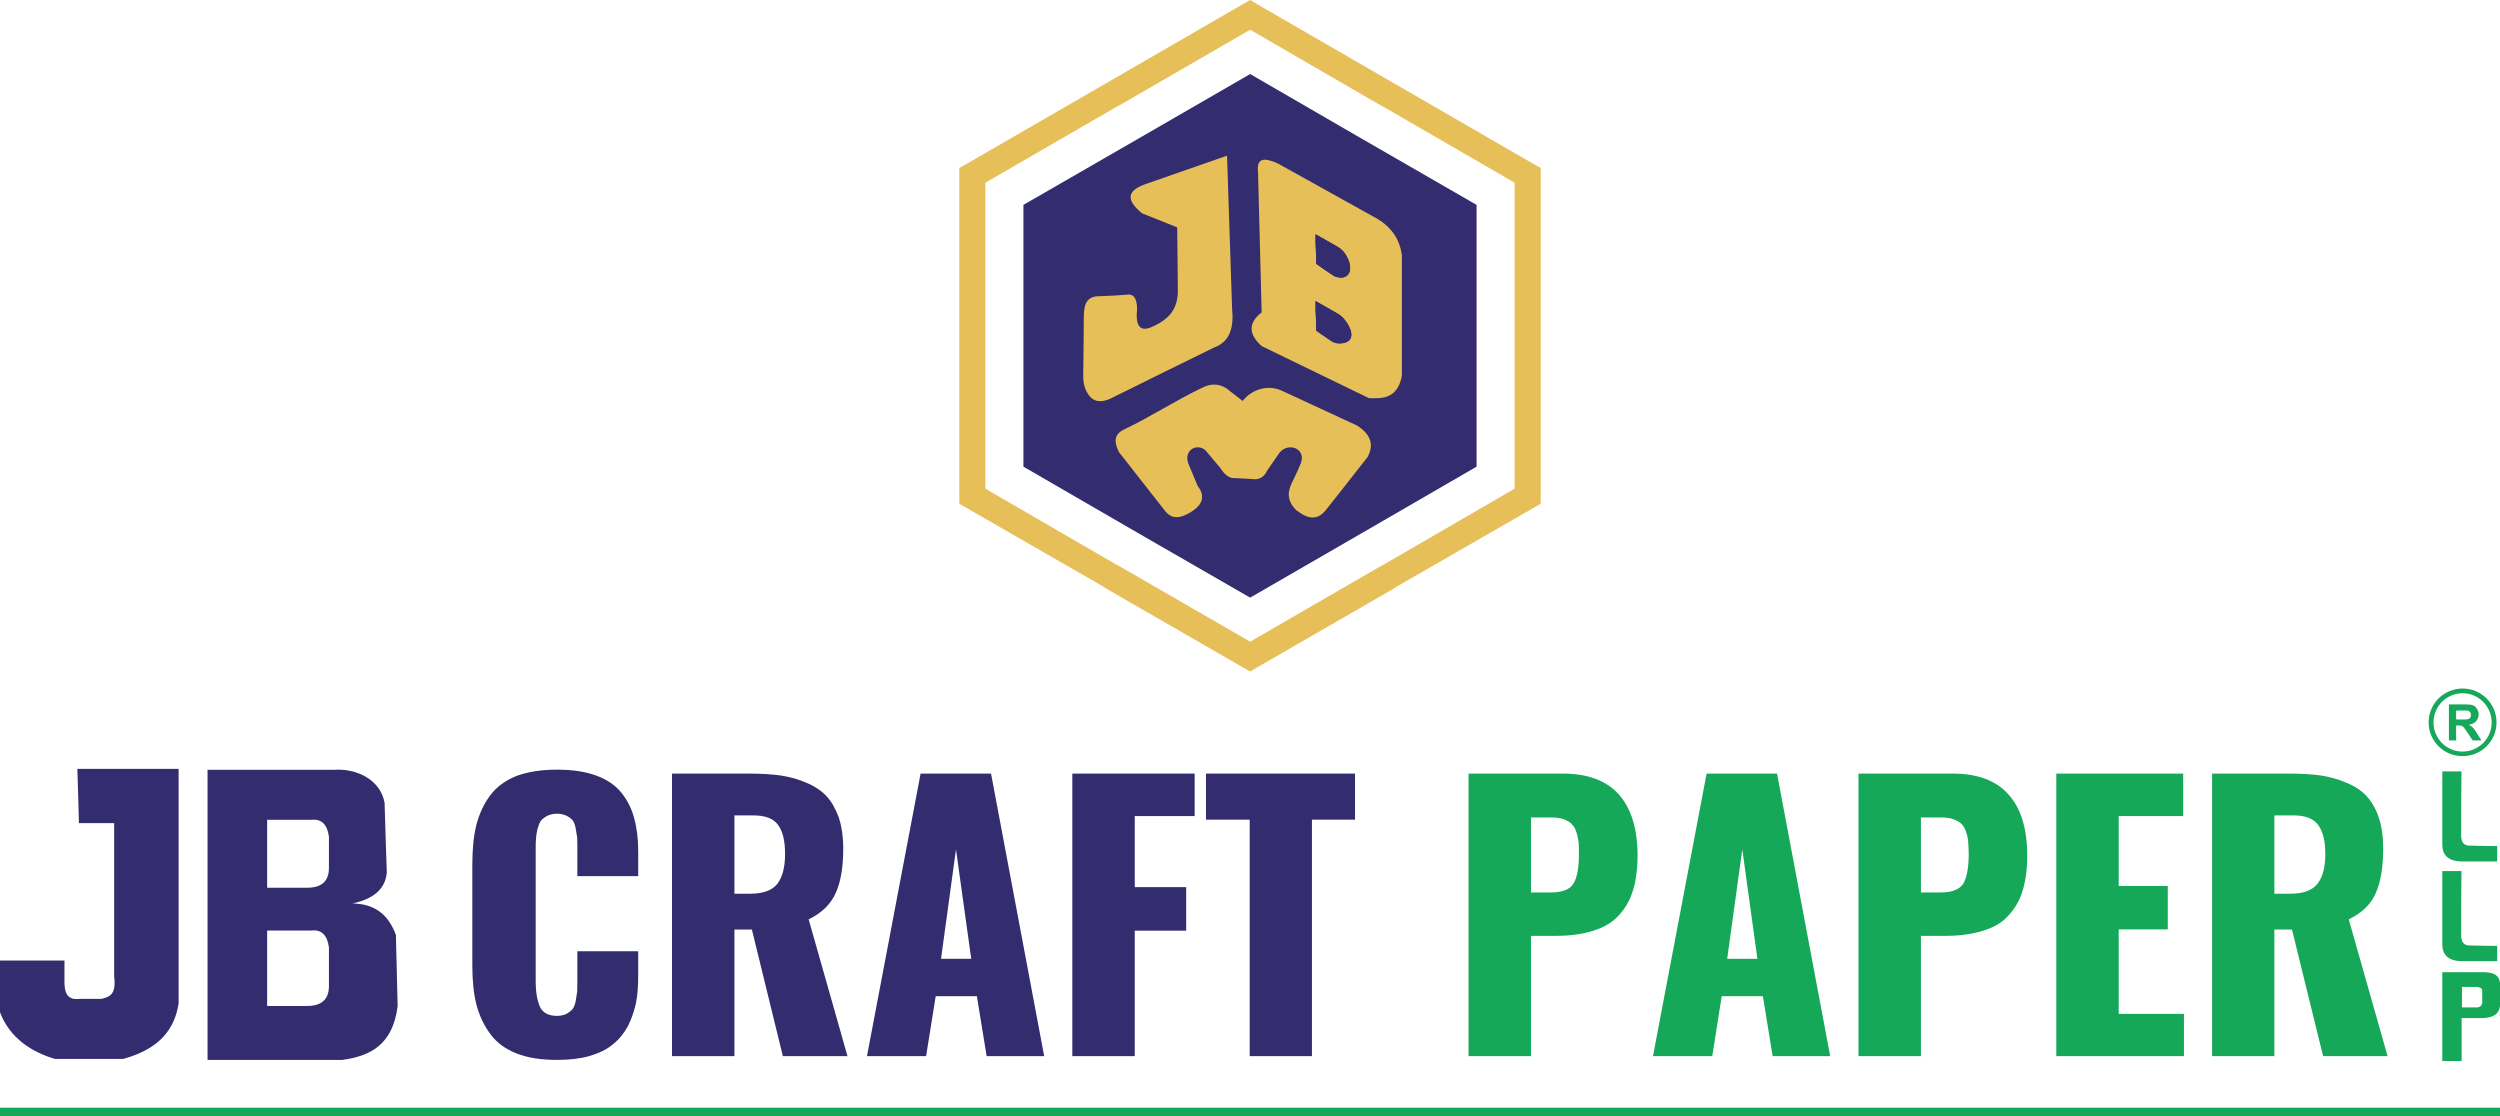 <?xml version="1.0" encoding="UTF-8"?> <svg xmlns="http://www.w3.org/2000/svg" version="1.2" viewBox="0 0 159 71" width="159" height="71"><title>craft paper-svg</title><style> tspan { white-space:pre } .shp0 { fill: #e7bf59 } .shp1 { fill: #14a858 } .shp2 { fill: #332c6f } </style><g id="Layer_x0020_1"><g id="_2256444637536"><path id="Layer" fill-rule="evenodd" class="shp0" d="M79.91 0.24L97.57 10.45L97.99 10.68L97.99 32.04L97.57 32.28L88.74 37.36L88.74 37.38L79.91 42.47L79.51 42.71L79.09 42.47L70.26 37.38L70.26 37.36L61.43 32.28L61.01 32.04L61.01 10.68L61.43 10.45L79.09 0.24L79.51 0L79.91 0.24ZM87.91 6.76L79.51 1.89L71.09 6.76L71.07 6.76L62.67 11.62L62.67 31.08L71.07 35.95L71.09 35.95L79.51 40.81L87.91 35.95L87.93 35.95L96.33 31.08L96.33 11.62L87.93 6.76L87.91 6.76Z"></path><path id="Layer" class="shp1" d="M0 70.45L159 70.45L159 71L0 71L0 70.45Z"></path><g id="Layer"><g id="Layer"><g id="Layer"><path id="Layer" fill-rule="evenodd" class="shp2" d="M35.42 67.41C34.42 67.41 33.57 67.28 32.85 67C32.15 66.72 31.59 66.32 31.19 65.77C30.78 65.22 30.49 64.61 30.3 63.89C30.12 63.19 30.04 62.35 30.04 61.4L30.04 55C30.04 54.02 30.12 53.18 30.3 52.45C30.49 51.74 30.78 51.1 31.19 50.57C31.59 50.04 32.15 49.63 32.85 49.35C33.55 49.09 34.41 48.95 35.42 48.95C36.4 48.95 37.21 49.07 37.9 49.32C38.58 49.56 39.12 49.93 39.51 50.4C39.89 50.88 40.17 51.41 40.33 52.03C40.5 52.63 40.59 53.33 40.59 54.13L40.59 55.72L36.72 55.72L36.72 53.91C36.72 53.63 36.71 53.42 36.71 53.28C36.69 53.12 36.66 52.94 36.62 52.72C36.58 52.49 36.52 52.31 36.44 52.2C36.36 52.09 36.23 51.99 36.05 51.89C35.88 51.81 35.67 51.75 35.42 51.75C35.18 51.75 34.97 51.81 34.8 51.89C34.62 51.99 34.49 52.09 34.39 52.21C34.31 52.34 34.24 52.52 34.18 52.73C34.13 52.96 34.1 53.15 34.09 53.33C34.07 53.52 34.07 53.74 34.07 54.01L34.07 62.39C34.07 63.11 34.17 63.67 34.35 64.05C34.53 64.42 34.9 64.61 35.42 64.61C35.67 64.61 35.87 64.56 36.03 64.48C36.2 64.38 36.33 64.28 36.43 64.16C36.51 64.03 36.58 63.86 36.62 63.64C36.66 63.41 36.69 63.22 36.71 63.05C36.71 62.88 36.72 62.66 36.72 62.39L36.72 60.5L40.59 60.5L40.59 62.05C40.59 62.7 40.55 63.27 40.45 63.79C40.33 64.31 40.17 64.8 39.93 65.27C39.68 65.73 39.37 66.11 38.98 66.42C38.6 66.74 38.11 66.98 37.5 67.16C36.9 67.33 36.22 67.41 35.42 67.41ZM42.74 67.17L42.74 49.2L47.65 49.2C48.4 49.2 49.06 49.24 49.65 49.32C50.24 49.41 50.79 49.56 51.3 49.79C51.81 50 52.23 50.28 52.57 50.64C52.9 50.99 53.15 51.46 53.35 52C53.53 52.56 53.63 53.21 53.63 53.95C53.63 55.13 53.48 56.08 53.15 56.8C52.83 57.51 52.26 58.07 51.43 58.47L53.9 67.17L49.79 67.17L47.82 59.12L46.71 59.12L46.71 67.17L42.74 67.17ZM46.71 56.84L47.73 56.84C48.53 56.84 49.11 56.63 49.44 56.21C49.76 55.79 49.93 55.16 49.93 54.32C49.93 53.49 49.79 52.87 49.48 52.46C49.19 52.06 48.67 51.86 47.93 51.86L46.71 51.86L46.71 56.84ZM55.14 67.17L58.55 49.2L63.03 49.2L66.41 67.17L62.75 67.17L62.13 63.36L59.51 63.36L58.9 67.17L55.14 67.17ZM59.85 60.98L61.77 60.98L60.8 54.02L59.85 60.98ZM68.2 67.17L68.2 49.2L75.98 49.2L75.98 51.9L72.17 51.9L72.17 56.42L75.44 56.42L75.44 59.19L72.17 59.19L72.17 67.17L68.2 67.17ZM79.48 67.17L79.48 52.13L76.7 52.13L76.7 49.2L86.18 49.2L86.18 52.13L83.44 52.13L83.44 67.17L79.48 67.17Z"></path><path id="Layer" fill-rule="evenodd" class="shp1" d="M93.4 67.17L93.4 49.2L99.4 49.2C100.98 49.2 102.18 49.65 102.96 50.53C103.74 51.41 104.15 52.72 104.15 54.41C104.15 55.09 104.08 55.69 103.97 56.22C103.84 56.76 103.67 57.2 103.44 57.58C103.21 57.95 102.95 58.26 102.64 58.52C102.33 58.77 101.98 58.97 101.57 59.11C101.17 59.26 100.76 59.36 100.34 59.42C99.92 59.49 99.44 59.52 98.94 59.52L97.37 59.52L97.37 67.17L93.4 67.17ZM97.37 56.76L98.64 56.76C99.36 56.76 99.84 56.57 100.06 56.21C100.3 55.84 100.42 55.21 100.42 54.34C100.42 54.04 100.41 53.78 100.4 53.57C100.37 53.36 100.33 53.14 100.26 52.93C100.19 52.72 100.1 52.53 99.96 52.41C99.84 52.28 99.67 52.18 99.44 52.1C99.22 52.02 98.95 51.99 98.63 51.99L97.37 51.99L97.37 56.76ZM105.13 67.17L108.54 49.2L113.02 49.2L116.4 67.17L112.74 67.17L112.12 63.36L109.5 63.36L108.9 67.17L105.13 67.17ZM109.85 60.98L111.77 60.98L110.81 54.02L109.85 60.98ZM118.2 67.17L118.2 49.2L124.19 49.2C125.78 49.2 126.97 49.65 127.74 50.53C128.54 51.41 128.93 52.72 128.93 54.41C128.93 55.09 128.88 55.69 128.75 56.22C128.64 56.76 128.46 57.2 128.23 57.58C128 57.95 127.73 58.26 127.44 58.52C127.13 58.77 126.78 58.97 126.37 59.11C125.96 59.26 125.54 59.36 125.12 59.42C124.7 59.49 124.24 59.52 123.72 59.52L122.17 59.52L122.17 67.17L118.2 67.17ZM122.17 56.76L123.43 56.76C124.14 56.76 124.62 56.57 124.86 56.21C125.08 55.84 125.21 55.21 125.21 54.34C125.21 54.04 125.19 53.78 125.18 53.57C125.17 53.36 125.12 53.14 125.05 52.93C124.98 52.72 124.89 52.53 124.76 52.41C124.63 52.28 124.45 52.18 124.23 52.1C124 52.02 123.74 51.99 123.41 51.99L122.17 51.99L122.17 56.76ZM130.78 67.17L130.78 49.2L138.85 49.2L138.85 51.9L134.75 51.9L134.75 56.35L137.87 56.35L137.87 59.11L134.75 59.11L134.75 64.48L138.9 64.48L138.9 67.17L130.78 67.17ZM140.69 67.17L140.69 49.2L145.59 49.2C146.35 49.2 147.02 49.24 147.61 49.32C148.18 49.41 148.73 49.56 149.25 49.79C149.77 50 150.19 50.28 150.52 50.64C150.85 50.99 151.11 51.46 151.29 52C151.48 52.56 151.57 53.21 151.57 53.95C151.57 55.13 151.42 56.08 151.1 56.8C150.79 57.51 150.22 58.07 149.38 58.47L151.85 67.17L147.75 67.17L145.77 59.12L144.65 59.12L144.65 67.17L140.69 67.17ZM144.65 56.84L145.68 56.84C146.49 56.84 147.05 56.63 147.39 56.21C147.72 55.79 147.89 55.16 147.89 54.32C147.89 53.49 147.74 52.87 147.43 52.46C147.13 52.06 146.62 51.86 145.89 51.86L144.65 51.86L144.65 56.84Z"></path></g><g id="Layer"><path id="Layer" fill-rule="evenodd" class="shp2" d="M4.92 48.9C7.06 48.9 9.22 48.9 11.36 48.9C11.36 53.88 11.36 58.86 11.36 63.82C11.11 65.41 10.2 66.7 7.83 67.35C6.39 67.35 4.95 67.35 3.5 67.35C2.05 66.92 0.63 66.05 0 64.38C0 63.29 0 62.18 0 61.09C1.37 61.09 2.75 61.09 4.1 61.09C4.1 61.58 4.1 62.07 4.1 62.56C4.12 63.4 4.51 63.6 5.07 63.53C5.53 63.53 5.98 63.53 6.44 63.53C6.99 63.4 7.4 63.25 7.26 62.11C7.26 58.86 7.26 55.61 7.26 52.35C6.51 52.35 5.77 52.35 5.02 52.35C4.99 51.2 4.96 50.05 4.92 48.9Z"></path><path id="Layer" fill-rule="evenodd" class="shp2" d="M13.2 48.96C15.87 48.96 18.54 48.96 21.21 48.96C22.68 48.85 24.2 49.59 24.46 51.06C24.5 52.53 24.55 54.02 24.6 55.49C24.52 56.45 23.87 57.15 22.42 57.46C23.62 57.48 24.63 57.97 25.18 59.46C25.22 60.98 25.25 62.49 25.29 63.99C24.98 66.46 23.54 67.17 21.76 67.41C18.91 67.41 16.06 67.41 13.2 67.41C13.2 61.27 13.2 55.11 13.2 48.96ZM16.99 56.46C17.82 56.46 18.66 56.46 19.49 56.46C20.43 56.47 20.9 56.07 20.92 55.25C20.92 54.58 20.92 53.89 20.92 53.22C20.82 52.44 20.45 52.07 19.82 52.14C18.89 52.14 17.95 52.14 16.99 52.14C16.99 53.57 16.99 55.02 16.99 56.46ZM16.99 63.98C17.82 63.98 18.66 63.98 19.49 63.98C20.43 63.99 20.9 63.58 20.92 62.77C20.92 62.1 20.92 60.93 20.92 60.26C20.82 59.48 20.45 59.11 19.82 59.18C18.89 59.18 17.95 59.18 16.99 59.18C16.99 60.61 16.99 62.55 16.99 63.98Z"></path></g></g><g id="Layer"><path id="Layer" fill-rule="evenodd" class="shp1" d="M155.33 49.06C155.74 49.06 156.14 49.06 156.55 49.06C156.53 50.45 156.53 51.83 156.53 53.22C156.56 53.6 156.74 53.8 157.09 53.78C157.67 53.8 158.24 53.81 158.82 53.81C158.82 54.15 158.82 54.47 158.82 54.79C158.08 54.79 157.33 54.79 156.6 54.79C155.65 54.78 155.34 54.34 155.33 53.73C155.33 52.17 155.33 50.61 155.33 49.06Z"></path><path id="Layer" fill-rule="evenodd" class="shp1" d="M155.33 55.4C155.74 55.4 156.14 55.4 156.55 55.4C156.53 56.78 156.53 58.19 156.53 59.57C156.56 59.95 156.74 60.15 157.09 60.13C157.67 60.15 158.24 60.15 158.82 60.16C158.82 60.48 158.82 60.81 158.82 61.13C158.08 61.13 157.33 61.13 156.6 61.13C155.65 61.12 155.34 60.69 155.33 60.06C155.33 58.51 155.33 56.95 155.33 55.4Z"></path><g id="Layer"><path id="Layer" fill-rule="evenodd" class="shp1" d="M155.34 61.83C156.16 61.83 157.04 61.83 157.85 61.83C158.57 61.82 158.94 62 159 62.52C159 63.01 159 63.5 159 63.99C158.93 64.52 158.52 64.76 157.78 64.75C157.37 64.75 156.97 64.75 156.56 64.75C156.56 65.66 156.56 66.57 156.56 67.48C156.16 67.48 155.75 67.48 155.33 67.48C155.33 65.59 155.33 63.68 155.33 61.77L155.34 61.83ZM156.58 64.07L157.4 64.07C157.66 64.1 157.85 64 157.87 63.77L157.87 63.06C157.89 62.88 157.77 62.81 157.57 62.77L156.58 62.77L156.58 64.07Z"></path></g></g><g id="Layer"><path id="Layer" fill-rule="evenodd" class="shp1" d="M156.62 43.79C157.81 43.79 158.78 44.75 158.78 45.95C158.78 47.14 157.81 48.09 156.62 48.09C155.43 48.09 154.46 47.14 154.46 45.95C154.46 44.75 155.43 43.79 156.62 43.79ZM154.77 45.95C154.77 46.97 155.6 47.8 156.62 47.8C157.64 47.8 158.47 46.97 158.47 45.95C158.47 44.92 157.64 44.09 156.62 44.09C155.6 44.09 154.77 44.92 154.77 45.95Z"></path><path id="Layer" fill-rule="evenodd" class="shp1" d="M155.75 47.09L155.75 44.8L156.73 44.8C156.97 44.8 157.15 44.81 157.26 44.85C157.37 44.89 157.47 44.96 157.53 45.08C157.6 45.17 157.64 45.3 157.64 45.44C157.64 45.61 157.58 45.75 157.49 45.86C157.37 45.99 157.23 46.06 157.02 46.09C157.12 46.14 157.21 46.21 157.28 46.28C157.35 46.35 157.43 46.46 157.54 46.65L157.82 47.09L157.26 47.09L156.93 46.59C156.81 46.42 156.73 46.31 156.69 46.25C156.63 46.21 156.59 46.18 156.55 46.16C156.49 46.14 156.41 46.14 156.31 46.14L156.21 46.14L156.21 47.09L155.75 47.09ZM156.21 45.76L156.56 45.76C156.79 45.76 156.93 45.76 156.98 45.73C157.02 45.72 157.08 45.69 157.11 45.64C157.14 45.59 157.15 45.54 157.15 45.47C157.15 45.38 157.14 45.33 157.09 45.29C157.05 45.23 157 45.2 156.91 45.19C156.88 45.19 156.76 45.19 156.58 45.19L156.21 45.19L156.21 45.76Z"></path></g></g><path id="Layer" class="shp2" d="M79.51 4.71L86.71 8.88L93.91 13.03L93.91 21.35L93.91 29.68L86.71 33.85L79.51 38.01L72.29 33.85L65.09 29.68L65.09 21.35L65.09 13.03L72.29 8.88L79.51 4.71Z"></path><path id="Layer" fill-rule="evenodd" class="shp0" d="M81.26 10.39C83.26 11.51 85.28 12.63 87.28 13.74C88.52 14.37 89.01 15.23 89.16 16.21C89.16 18.76 89.16 21.33 89.16 23.89C88.91 25.27 88.04 25.38 87.06 25.32C84.79 24.21 82.51 23.12 80.24 22.01C79.39 21.24 79.39 20.53 80.24 19.87L80.01 10.94C79.89 9.93 80.54 10.08 81.26 10.39ZM83.67 19.15C83.65 19.91 83.72 20.27 83.71 21.03C83.96 21.21 84.23 21.38 84.48 21.56C84.76 21.75 84.87 21.84 85.21 21.84C86.06 21.83 86.15 21.21 85.6 20.44C85.38 20.13 85.2 20.01 84.87 19.83C84.48 19.6 84.07 19.38 83.67 19.15ZM83.67 14.9C83.65 15.66 83.72 16.03 83.71 16.78C84.09 17.05 84.48 17.32 84.87 17.57C85.8 17.92 86.15 17.15 85.62 16.25C85.41 15.9 85.22 15.77 84.87 15.58C84.48 15.35 84.07 15.13 83.67 14.9Z"></path><path id="Layer" class="shp0" d="M78.04 9.9C78.15 13.14 78.25 16.36 78.36 19.6C78.48 20.81 78.25 21.73 77.2 22.11C75.08 23.15 72.96 24.19 70.85 25.24C70.06 25.67 69.42 25.66 69.04 24.76C68.85 24.28 68.89 23.85 68.9 23.34C68.92 22.25 68.92 21.17 68.93 20.09C68.96 19.74 68.9 18.82 69.91 18.84C70.48 18.82 71.04 18.79 71.61 18.75C72.07 18.65 72.31 18.94 72.32 19.64C72.21 20.65 72.45 21.13 73.22 20.81C74.34 20.32 74.95 19.67 74.91 18.35C74.9 17.05 74.88 15.76 74.87 14.46C74.13 14.16 73.38 13.87 72.64 13.57C71.45 12.6 71.83 12.06 72.91 11.69C74.62 11.09 76.33 10.5 78.04 9.9Z"></path><path id="Layer" class="shp0" d="M71.56 27.28C73.17 26.51 74.79 25.46 76.4 24.69C76.87 24.44 77.41 24.33 77.99 24.69C78.34 24.96 78.68 25.22 79.03 25.5C79.65 24.72 80.71 24.44 81.57 24.87C83.08 25.57 84.8 26.36 86.3 27.06C87.18 27.62 87.41 28.28 86.97 29.08C86.08 30.21 85.2 31.34 84.3 32.47C83.7 33.19 83.07 32.93 82.42 32.43C81.71 31.69 81.97 31.07 82.28 30.47C82.44 30.13 82.59 29.81 82.73 29.47C83.09 28.55 81.99 28.11 81.4 28.76C81.09 29.19 80.85 29.56 80.56 29.98C80.4 30.33 80.07 30.54 79.65 30.47C79.3 30.45 78.93 30.42 78.58 30.41C78.2 30.44 77.91 30.23 77.6 29.75C77.28 29.37 76.97 28.99 76.66 28.63C76.09 28.15 75.19 28.67 75.63 29.61C75.81 30.05 75.99 30.48 76.17 30.9C76.62 31.49 76.54 32.01 75.89 32.47C74.8 33.21 74.34 32.86 73.97 32.33C73.03 31.14 72.11 29.95 71.17 28.76C70.89 28.18 70.76 27.63 71.56 27.28Z"></path><path id="Layer" class="shp2" d="M83.67 19.15C83.65 19.91 83.72 20.27 83.71 21.03C83.96 21.21 84.23 21.38 84.48 21.56C84.76 21.75 84.87 21.84 85.21 21.84C86.06 21.83 86.15 21.21 85.6 20.44C85.38 20.13 85.2 20.01 84.87 19.83C84.48 19.6 84.07 19.38 83.67 19.15ZM83.67 14.9C83.65 15.66 83.72 16.03 83.71 16.78C84.09 17.05 84.48 17.32 84.87 17.57C85.8 17.92 86.15 17.15 85.62 16.25C85.41 15.9 85.22 15.77 84.87 15.58C84.48 15.35 84.07 15.13 83.67 14.9Z"></path></g></g></svg> 